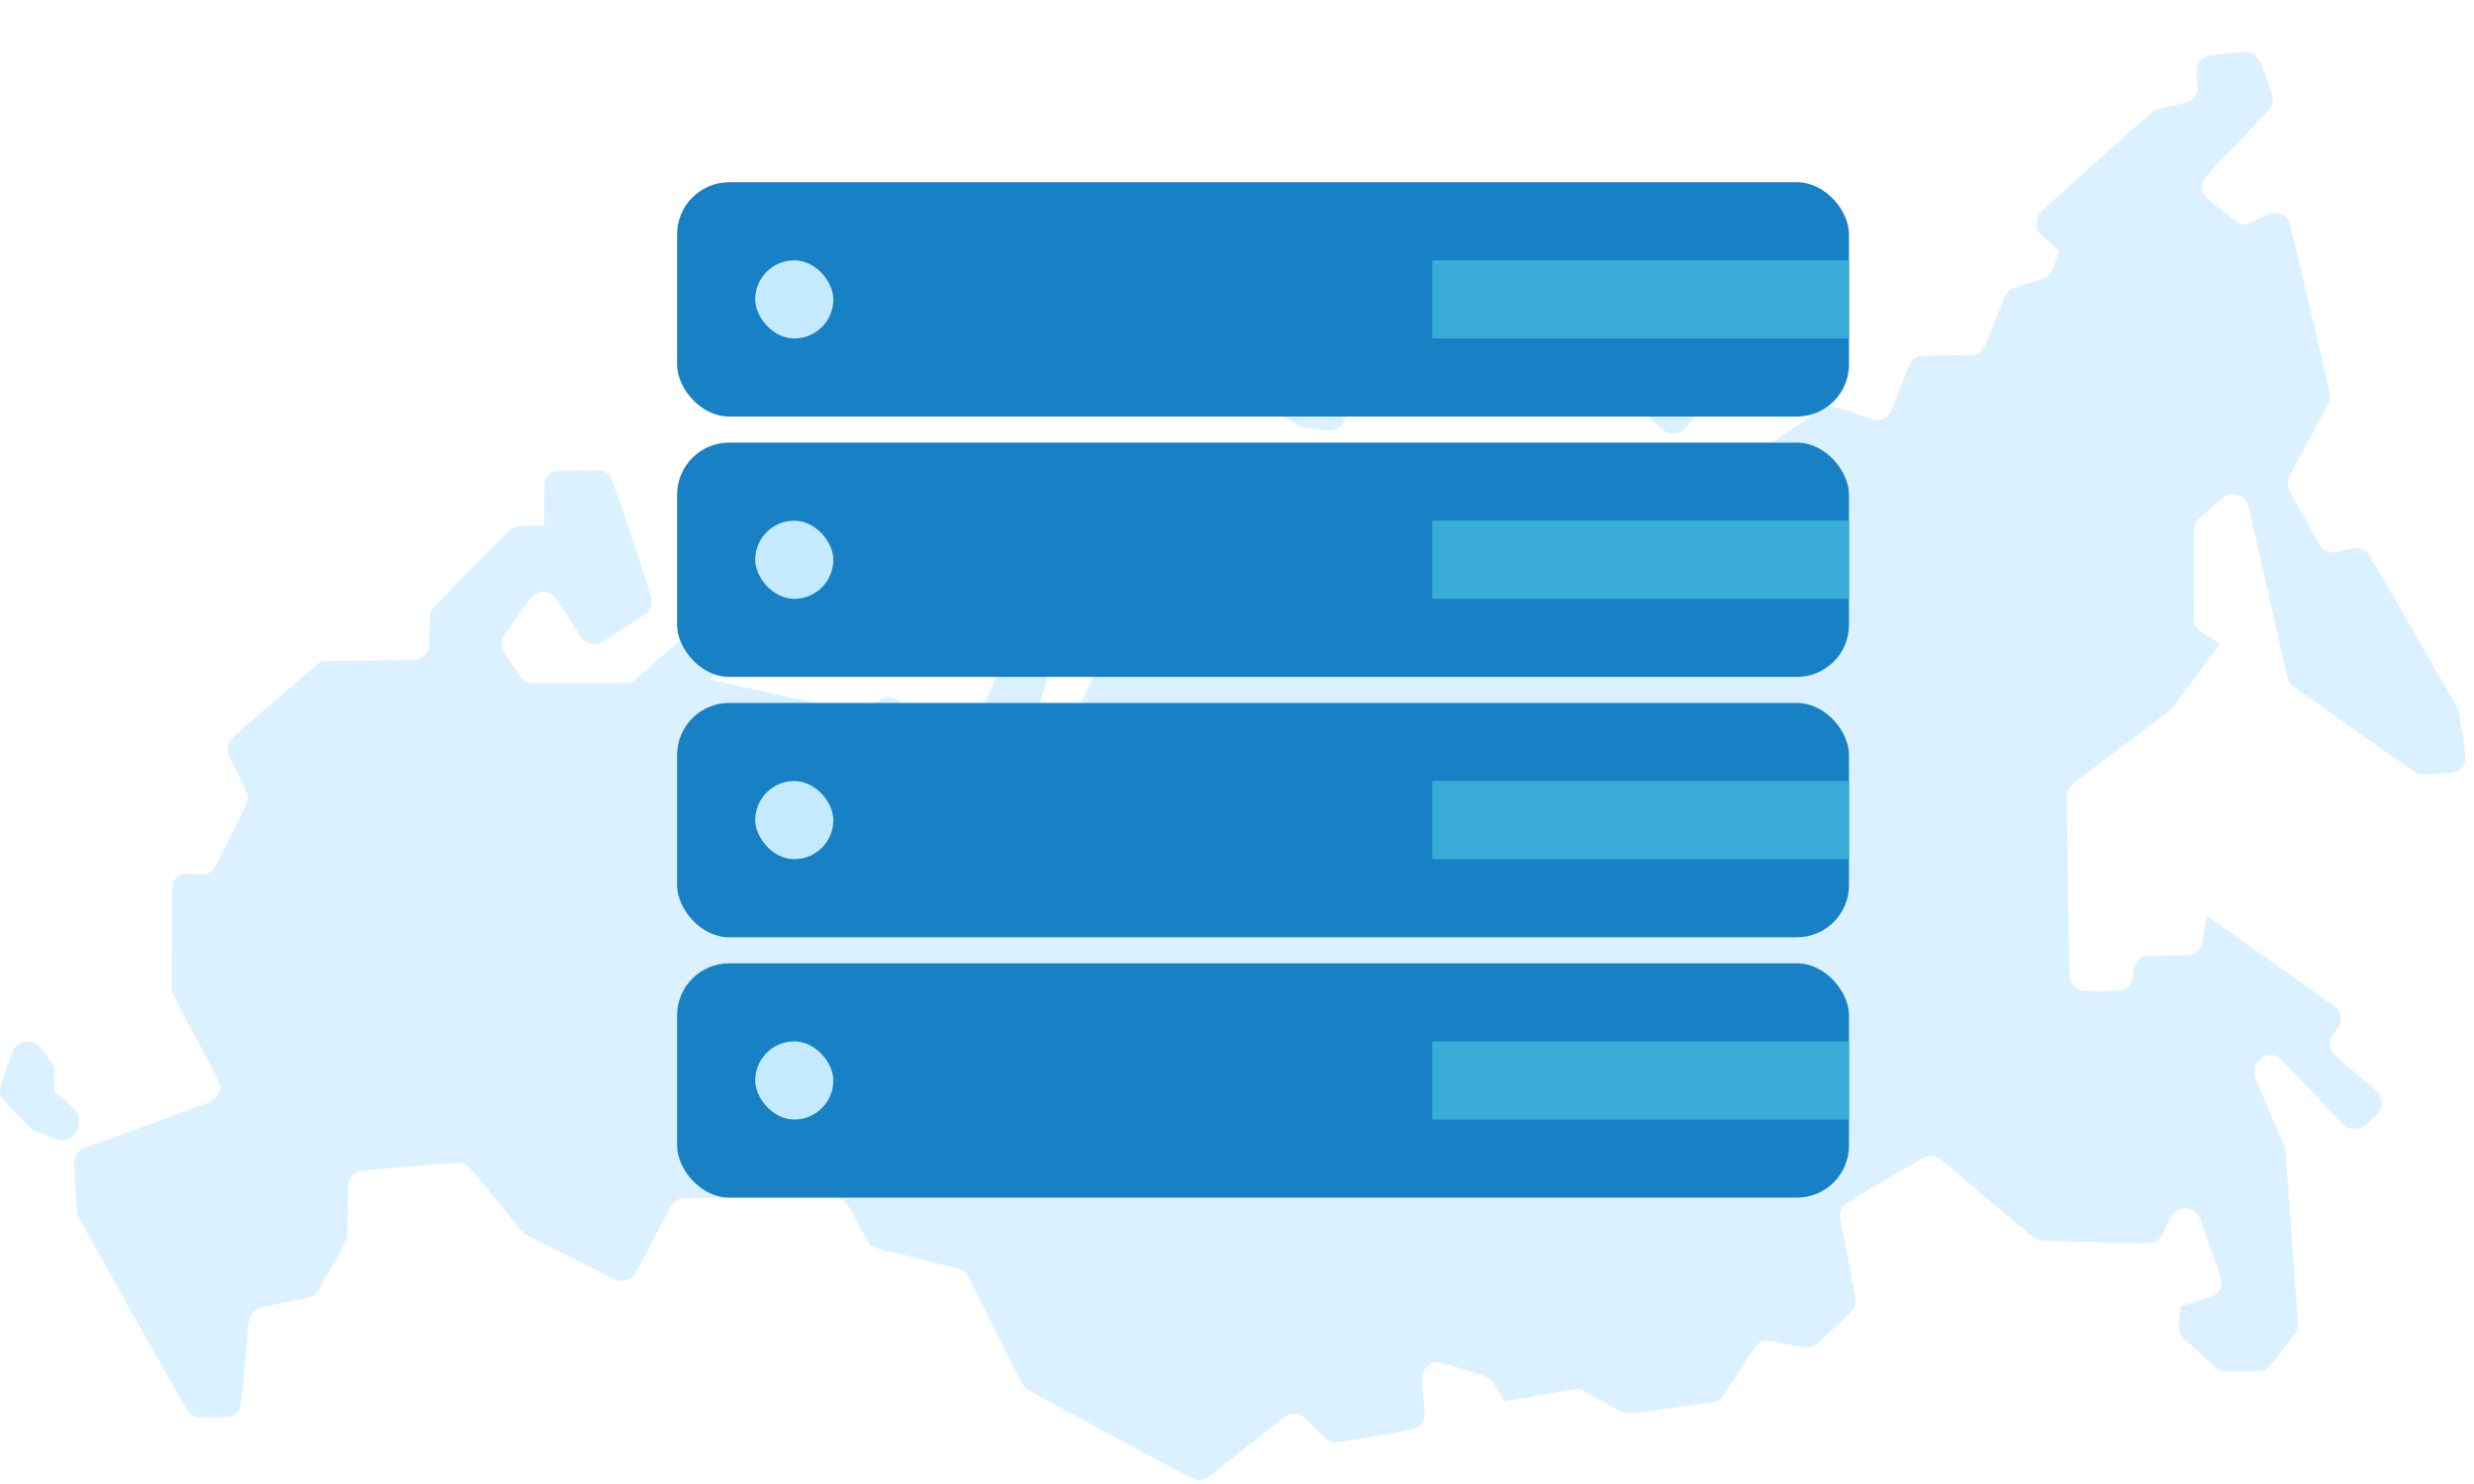 <svg width="95" height="57" viewBox="0 0 95 57" fill="none" xmlns="http://www.w3.org/2000/svg">
<g filter="url(#filter0_d_777_1185)">
<path fill-rule="evenodd" clip-rule="evenodd" d="M84.733 0.163C84.784 0.144 85.107 0.098 85.451 0.06C86.058 -0.006 86.351 -0.041 86.545 0.081C86.733 0.199 86.828 0.463 87.022 0.987C87.251 1.6 87.275 1.681 87.274 1.817C87.274 1.923 87.258 1.999 87.221 2.077C87.183 2.158 86.836 2.534 85.92 3.488C84.556 4.908 84.55 4.916 84.549 5.173C84.549 5.272 84.565 5.334 84.618 5.439C84.682 5.563 84.737 5.614 85.266 6.043C85.584 6.3 85.886 6.53 85.936 6.554C86.174 6.666 86.296 6.643 86.752 6.397C86.943 6.294 87.147 6.201 87.214 6.187C87.476 6.131 87.755 6.258 87.875 6.488C87.927 6.588 88.108 7.322 88.705 9.854C89.399 12.792 89.468 13.106 89.461 13.253L89.453 13.415L88.676 14.861C88.249 15.656 87.888 16.341 87.873 16.385C87.838 16.485 87.838 16.636 87.873 16.736C87.93 16.903 89.056 18.945 89.138 19.031C89.348 19.252 89.503 19.271 90.021 19.139C90.314 19.065 90.43 19.045 90.521 19.054C90.653 19.067 90.84 19.152 90.916 19.235C90.982 19.306 94.36 25.151 94.393 25.25C94.436 25.382 94.673 26.928 94.672 27.078C94.672 27.326 94.526 27.551 94.304 27.644C94.25 27.667 94.02 27.693 93.637 27.719C93.058 27.759 92.908 27.755 92.792 27.693C92.655 27.62 88.055 24.374 87.983 24.3C87.937 24.253 87.882 24.168 87.861 24.111C87.84 24.054 87.489 22.52 87.08 20.701C86.672 18.883 86.323 17.366 86.304 17.331C86.152 17.037 85.79 16.898 85.508 17.026C85.377 17.086 84.457 17.88 84.359 18.018C84.318 18.075 84.273 18.177 84.26 18.244C84.242 18.329 84.236 18.916 84.241 20.135L84.247 21.903L84.302 22.007C84.387 22.17 84.452 22.225 84.866 22.486C85.124 22.648 85.248 22.739 85.235 22.756C85.224 22.77 84.816 23.318 84.328 23.973C83.84 24.628 83.419 25.189 83.393 25.219C83.366 25.249 82.487 25.919 81.438 26.709C79.633 28.068 79.454 28.202 79.393 28.377C79.386 28.396 79.381 28.416 79.375 28.438C79.36 28.493 79.372 29.712 79.41 32.046L79.468 35.571L79.538 35.714C79.612 35.865 79.725 35.973 79.87 36.034C79.991 36.085 81.398 36.085 81.519 36.034C81.662 35.974 81.776 35.865 81.85 35.717C81.913 35.592 81.921 35.552 81.921 35.375C81.921 35.197 81.93 35.157 81.991 35.034C82.057 34.902 82.132 34.824 82.268 34.748C82.314 34.722 82.51 34.713 83.206 34.704C84.036 34.693 84.091 34.69 84.189 34.644C84.329 34.579 84.433 34.488 84.502 34.37C84.547 34.293 84.58 34.154 84.651 33.733C84.702 33.437 84.746 33.192 84.75 33.188C84.766 33.173 89.693 36.676 89.749 36.742C89.844 36.855 89.89 37.019 89.876 37.193C89.862 37.367 89.8 37.498 89.663 37.641C89.53 37.78 89.485 37.876 89.471 38.051C89.461 38.18 89.468 38.212 89.531 38.341C89.598 38.477 89.652 38.528 90.459 39.222C91.235 39.89 91.323 39.972 91.38 40.09C91.433 40.196 91.444 40.249 91.443 40.382C91.44 40.628 91.385 40.719 91.062 41.015C90.723 41.326 90.672 41.353 90.415 41.353C90.248 41.353 90.203 41.344 90.118 41.296C90.055 41.26 89.561 40.758 88.779 39.935C87.727 38.828 87.522 38.623 87.421 38.576C87.137 38.444 86.8 38.565 86.625 38.863C86.57 38.956 86.562 38.995 86.563 39.144L86.565 39.318L87.16 40.713L87.755 42.108L87.998 45.443C88.132 47.276 88.237 48.84 88.232 48.917C88.227 48.994 88.204 49.091 88.183 49.133C88.135 49.224 87.273 50.357 87.153 50.484C87.108 50.533 87.029 50.596 86.978 50.623C86.888 50.672 86.861 50.673 86.099 50.673H85.312L85.204 50.616C85.084 50.551 83.926 49.494 83.793 49.328C83.698 49.209 83.657 49.095 83.657 48.948C83.656 48.774 83.732 48.2 83.759 48.174C83.773 48.16 84.034 48.078 84.34 47.992C84.645 47.905 84.938 47.81 84.991 47.78C85.184 47.67 85.299 47.473 85.299 47.251C85.3 47.129 85.248 46.963 84.887 45.939C84.658 45.288 84.447 44.725 84.412 44.672C84.296 44.496 84.032 44.378 83.828 44.41C83.693 44.431 83.533 44.52 83.444 44.624C83.4 44.675 83.287 44.884 83.192 45.088C83.001 45.502 82.939 45.591 82.782 45.683C82.634 45.77 82.578 45.771 80.266 45.706L78.321 45.651L78.194 45.592C78.105 45.55 77.539 45.084 76.277 44.014C75.293 43.179 74.448 42.476 74.4 42.452C74.277 42.389 74.108 42.373 73.983 42.412C73.85 42.455 70.942 44.166 70.839 44.263C70.73 44.366 70.651 44.542 70.651 44.684C70.651 44.748 70.786 45.476 70.952 46.302C71.154 47.315 71.252 47.854 71.252 47.955C71.252 48.231 71.23 48.26 70.442 48.996C69.986 49.421 69.706 49.666 69.642 49.694C69.455 49.776 69.386 49.772 68.649 49.633C67.913 49.494 67.821 49.485 67.668 49.531C67.477 49.588 67.4 49.687 66.783 50.668C66.442 51.212 66.158 51.639 66.1 51.695C66.034 51.76 65.962 51.804 65.879 51.828C65.811 51.848 65.027 51.964 64.136 52.087C62.681 52.286 62.505 52.306 62.401 52.282C62.327 52.265 62.024 52.105 61.545 51.83C61.137 51.596 60.773 51.393 60.734 51.379C60.696 51.364 60.613 51.353 60.549 51.353C60.486 51.353 59.837 51.458 59.107 51.586C58.378 51.714 57.777 51.818 57.772 51.818C57.767 51.818 57.676 51.665 57.571 51.477C57.367 51.114 57.252 50.967 57.124 50.906C56.975 50.835 55.389 50.336 55.27 50.323C54.998 50.291 54.703 50.494 54.624 50.766C54.587 50.894 54.587 50.926 54.645 51.561C54.679 51.925 54.706 52.275 54.705 52.339C54.704 52.547 54.567 52.763 54.373 52.863C54.248 52.928 51.403 53.422 51.261 53.404C51.045 53.376 50.967 53.319 50.505 52.849C50.001 52.337 49.939 52.294 49.695 52.293C49.564 52.292 49.514 52.303 49.429 52.351C49.372 52.383 48.679 52.924 47.89 53.552C47.101 54.181 46.422 54.718 46.38 54.746C46.339 54.774 46.253 54.809 46.189 54.825C46.158 54.832 46.134 54.84 46.109 54.844C45.92 54.88 45.701 54.755 42.635 53.104C40.62 52.019 39.413 51.356 39.362 51.307C39.301 51.248 39.021 50.706 38.226 49.111C37.593 47.841 37.14 46.959 37.094 46.907C37.052 46.859 36.977 46.799 36.927 46.774C36.877 46.748 36.126 46.556 35.259 46.347C34.391 46.137 33.63 45.943 33.569 45.915C33.508 45.888 33.428 45.832 33.393 45.792C33.358 45.752 33.159 45.398 32.951 45.006C32.743 44.614 32.543 44.259 32.506 44.218C32.469 44.176 32.38 44.113 32.308 44.077L32.177 44.013H29.166H26.156L26.019 44.083C25.929 44.129 25.856 44.188 25.805 44.256C25.764 44.313 25.434 44.932 25.073 45.632C24.712 46.331 24.382 46.944 24.341 46.993C24.299 47.044 24.211 47.108 24.141 47.14C24.035 47.189 23.989 47.196 23.845 47.189L23.673 47.18L21.931 46.304C20.973 45.822 20.165 45.409 20.137 45.388C20.108 45.366 19.641 44.803 19.099 44.137C18.556 43.471 18.079 42.891 18.04 42.848C17.936 42.736 17.763 42.66 17.612 42.66C17.544 42.66 16.674 42.727 15.679 42.81C14.422 42.914 13.841 42.971 13.774 42.996C13.634 43.049 13.481 43.194 13.417 43.335C13.362 43.457 13.362 43.462 13.35 44.51L13.339 45.562L13.226 45.77C12.713 46.714 12.215 47.589 12.148 47.664C12.102 47.714 12.024 47.773 11.973 47.796C11.922 47.818 11.48 47.916 10.99 48.013C10.5 48.11 10.047 48.206 9.985 48.226C9.788 48.29 9.604 48.497 9.567 48.697C9.559 48.741 9.487 49.502 9.406 50.388C9.26 51.991 9.259 51.999 9.193 52.121C9.119 52.259 8.973 52.382 8.843 52.418C8.793 52.432 8.499 52.442 8.155 52.442C7.57 52.442 7.55 52.441 7.437 52.387C7.374 52.357 7.289 52.297 7.249 52.255C7.157 52.156 2.994 44.756 2.962 44.634C2.949 44.585 2.916 44.108 2.888 43.575C2.84 42.651 2.839 42.601 2.877 42.48C2.927 42.322 3.061 42.172 3.209 42.109C3.269 42.084 4.385 41.676 5.69 41.202C6.995 40.729 8.088 40.328 8.12 40.312C8.211 40.264 8.345 40.114 8.396 40C8.449 39.883 8.458 39.701 8.417 39.581C8.402 39.538 8.015 38.795 7.557 37.93C7.099 37.065 6.694 36.294 6.658 36.217L6.592 36.076L6.598 34.02C6.604 32.105 6.597 31.905 6.692 31.791C6.711 31.769 6.733 31.75 6.76 31.722C6.933 31.546 7.132 31.511 7.576 31.579C7.737 31.604 7.806 31.605 7.879 31.585C8.008 31.549 8.151 31.449 8.233 31.338C8.27 31.288 8.573 30.694 8.906 30.018C9.508 28.798 9.512 28.788 9.512 28.642C9.512 28.498 9.502 28.476 9.134 27.735L8.756 26.977L8.757 26.787C8.758 26.561 8.801 26.462 8.969 26.303C9.277 26.011 12.235 23.46 12.307 23.424C12.384 23.386 12.522 23.382 14.195 23.372C15.971 23.36 16.002 23.359 16.104 23.311C16.24 23.247 16.376 23.112 16.437 22.98C16.482 22.882 16.487 22.824 16.498 22.203C16.508 21.603 16.514 21.524 16.553 21.452C16.577 21.407 17.273 20.687 18.1 19.851C19.375 18.561 19.623 18.321 19.734 18.267C19.863 18.203 19.871 18.202 20.379 18.195L20.893 18.187L20.9 17.339C20.905 16.609 20.906 16.446 20.982 16.334C21.004 16.302 21.033 16.274 21.069 16.237C21.105 16.201 21.133 16.173 21.165 16.151C21.278 16.074 21.444 16.075 22.226 16.075H23.129L23.244 16.134C23.273 16.148 23.297 16.16 23.319 16.174C23.472 16.272 23.543 16.497 24.265 18.659C24.976 20.79 25.024 20.942 25.023 21.093C25.022 21.269 24.956 21.437 24.849 21.537C24.819 21.565 24.411 21.837 23.944 22.143C23.031 22.738 22.962 22.772 22.739 22.735C22.618 22.714 22.451 22.631 22.381 22.556C22.351 22.525 22.114 22.162 21.853 21.75C21.593 21.338 21.34 20.96 21.293 20.911C21.058 20.665 20.673 20.661 20.439 20.903C20.317 21.028 19.375 22.378 19.315 22.513C19.261 22.635 19.256 22.842 19.304 22.958C19.363 23.099 19.981 24.005 20.074 24.086C20.105 24.113 20.126 24.135 20.151 24.154C20.275 24.245 20.473 24.239 22.248 24.239C24.155 24.239 24.17 24.238 24.273 24.19C24.338 24.159 24.744 23.811 25.356 23.261C25.895 22.777 26.374 22.363 26.421 22.34C26.526 22.289 26.808 22.27 26.919 22.306C27.05 22.349 27.537 22.71 27.609 22.817C27.644 22.869 27.686 22.97 27.701 23.04C27.746 23.238 27.707 23.368 27.489 23.759C27.386 23.944 27.311 24.102 27.321 24.112C27.331 24.121 28.595 24.402 30.128 24.736C32.843 25.328 32.92 25.343 33.043 25.318C33.141 25.298 33.25 25.238 33.519 25.06C33.923 24.792 34.034 24.753 34.256 24.802C34.327 24.818 34.422 24.857 34.468 24.888C34.513 24.919 34.952 25.311 35.442 25.759C35.932 26.208 36.38 26.6 36.437 26.63C36.695 26.769 37.051 26.677 37.215 26.43C37.247 26.382 37.662 25.408 38.138 24.265C38.961 22.29 39.05 22.071 39.212 21.974C39.235 21.96 39.259 21.948 39.287 21.935C39.45 21.856 39.639 21.863 39.929 21.96C40.219 22.056 40.304 22.099 40.397 22.196C40.505 22.309 40.565 22.457 40.565 22.617C40.566 22.724 40.428 23.248 39.895 25.166C39.526 26.494 39.223 27.597 39.223 27.617C39.223 27.65 39.27 27.654 39.646 27.645C40.118 27.636 40.169 27.623 40.334 27.474C40.387 27.426 40.454 27.34 40.484 27.282C40.513 27.223 40.857 26.463 41.249 25.592C41.641 24.72 41.982 23.978 42.007 23.942C42.069 23.853 42.22 23.746 42.322 23.719C42.368 23.707 42.624 23.671 42.892 23.638C43.517 23.562 43.594 23.54 43.75 23.384C43.901 23.233 43.961 23.063 43.931 22.876C43.92 22.811 43.912 22.68 43.912 22.585C43.912 22.389 43.957 22.276 44.085 22.151C44.119 22.118 44.145 22.092 44.175 22.071C44.286 21.994 44.45 21.994 45.287 21.984C46.24 21.972 46.248 21.972 46.351 21.918C46.485 21.848 46.597 21.742 46.66 21.625C46.708 21.537 46.711 21.496 46.722 20.77C46.733 20.039 46.735 20.002 46.785 19.902C46.813 19.844 46.876 19.76 46.924 19.715C47.03 19.614 51.974 16.233 52.076 16.191C52.195 16.142 52.328 16.129 52.443 16.154C52.541 16.176 55.227 17.28 55.389 17.365C55.576 17.462 55.7 17.68 55.7 17.911C55.701 18.048 55.67 18.137 55.237 19.241C54.943 19.988 54.768 20.465 54.76 20.538C54.742 20.709 54.815 20.886 54.962 21.023C55.105 21.157 55.21 21.202 55.379 21.202C55.499 21.202 55.646 21.146 56.977 20.595C57.783 20.261 58.49 19.979 58.547 19.968C58.736 19.932 62.953 19.598 63.106 19.608C63.241 19.616 63.34 19.654 64.032 19.96C64.788 20.296 64.811 20.304 64.969 20.305C65.162 20.306 65.268 20.259 65.411 20.107C65.527 19.985 67.032 17.94 67.09 17.826C67.15 17.709 67.166 17.562 67.133 17.428C67.112 17.341 67.042 17.222 66.866 16.975C66.734 16.79 66.614 16.601 66.597 16.553C66.547 16.407 66.561 16.202 66.631 16.059C66.665 15.99 66.716 15.912 66.745 15.886C66.872 15.77 70.015 13.657 70.091 13.636C70.285 13.582 70.38 13.602 71.168 13.865C71.586 14.004 71.971 14.124 72.024 14.132C72.21 14.159 72.463 14.04 72.58 13.87C72.612 13.823 72.79 13.388 72.974 12.902C73.158 12.417 73.325 11.989 73.344 11.952C73.389 11.866 73.52 11.75 73.631 11.698C73.707 11.663 73.84 11.657 74.782 11.646C75.697 11.636 75.862 11.639 75.977 11.564C76.01 11.543 76.038 11.515 76.079 11.48C76.19 11.382 76.202 11.357 76.614 10.32C76.812 9.822 76.993 9.377 77.016 9.331C77.064 9.236 77.199 9.11 77.29 9.075C77.323 9.062 77.598 8.975 77.9 8.881C78.201 8.787 78.489 8.69 78.539 8.664C78.703 8.581 78.78 8.46 78.932 8.054C79.009 7.848 79.075 7.667 79.079 7.652C79.083 7.637 78.915 7.486 78.705 7.317C78.25 6.949 78.195 6.871 78.196 6.596C78.196 6.388 78.26 6.243 78.418 6.092C78.831 5.696 82.667 2.267 82.735 2.231C82.782 2.207 83.069 2.135 83.372 2.07C84.029 1.93 84.052 1.923 84.182 1.808C84.392 1.623 84.434 1.458 84.371 1.056C84.344 0.88 84.332 0.724 84.341 0.661C84.373 0.437 84.53 0.238 84.733 0.163ZM65.071 11.537C65.139 11.468 66.199 10.846 66.335 10.794C66.373 10.78 66.477 10.771 66.566 10.775C66.853 10.789 67.002 10.901 67.162 11.223C67.253 11.409 67.26 11.436 67.26 11.61C67.26 11.913 67.229 11.954 66.591 12.477L66.054 12.918L65.405 13.664C64.66 14.519 64.654 14.525 64.53 14.591C64.389 14.665 64.106 14.662 63.958 14.583C63.814 14.507 63.211 13.933 63.146 13.811C63.105 13.735 63.095 13.677 63.095 13.519C63.095 13.302 63.125 13.22 63.254 13.084C63.349 12.982 63.375 12.97 63.886 12.777C64.375 12.594 64.492 12.534 64.573 12.426C64.604 12.385 64.713 12.184 64.815 11.979C64.917 11.774 65.032 11.575 65.071 11.537ZM48.587 11.461C48.664 11.319 48.762 11.238 48.928 11.178C49.078 11.125 49.273 11.138 49.415 11.212C49.471 11.241 49.82 11.518 50.191 11.829L50.865 12.393L51.024 12.649C51.412 13.276 51.63 13.649 51.651 13.726C51.742 14.056 51.561 14.406 51.248 14.505C51.119 14.545 51.104 14.545 50.614 14.493C50.338 14.464 50.074 14.431 50.028 14.419C49.982 14.408 49.654 14.22 49.299 14.003C48.581 13.563 48.481 13.48 48.42 13.271C48.385 13.15 48.386 13.104 48.452 12.363C48.518 11.611 48.523 11.579 48.587 11.461ZM36.721 16.198C36.78 16.174 37.594 16.009 38.529 15.832C40.341 15.489 40.391 15.483 40.593 15.572C40.755 15.643 40.85 15.76 40.962 16.024C41.047 16.226 41.061 16.283 41.062 16.422C41.062 16.612 41.008 16.75 40.888 16.871C40.746 17.013 40.684 17.027 39.575 17.172C39.004 17.247 38.5 17.323 38.455 17.342C38.304 17.405 34.91 19.648 34.826 19.739C34.782 19.788 34.49 20.263 34.179 20.795C33.867 21.326 33.584 21.799 33.55 21.847C33.455 21.978 33.272 22.057 33.066 22.057C32.798 22.057 32.726 22.007 32.234 21.475C31.996 21.218 31.795 20.979 31.766 20.92C31.69 20.762 31.694 20.532 31.777 20.363C31.837 20.241 31.973 20.123 34.227 18.238C35.885 16.851 36.646 16.229 36.721 16.198ZM1.002 38.006C0.826 38.023 0.712 38.078 0.602 38.197C0.511 38.296 0.499 38.326 0.252 39.039C0.008 39.742 -0.004 39.786 0.001 39.913C0.009 40.13 0.086 40.235 0.676 40.836C0.968 41.133 1.24 41.394 1.282 41.417C1.324 41.439 1.571 41.536 1.832 41.631C2.295 41.8 2.31 41.804 2.444 41.796C2.772 41.776 3.033 41.48 3.024 41.138C3.024 41.129 3.026 41.116 3.028 41.101C3.044 40.992 3.081 40.74 2.544 40.311L2.094 39.926L2.069 38.943C1.785 38.552 1.513 38.198 1.466 38.157C1.346 38.05 1.16 37.99 1.002 38.006Z" fill="#DBF1FF"/>
</g>
<rect x="26" y="7" width="45" height="9" rx="2" fill="#1881C6"/>
<rect x="55" y="10" width="16" height="3" fill="#39ADD8"/>
<rect x="29" y="10" width="3" height="3" rx="1.5" fill="#C5EAFF"/>
<rect x="26" y="17" width="45" height="9" rx="2" fill="#1881C6"/>
<rect x="26" y="27" width="45" height="9" rx="2" fill="#1881C6"/>
<rect x="26" y="37" width="45" height="9" rx="2" fill="#1881C6"/>
<rect x="55" y="20" width="16" height="3" fill="#39ADD8"/>
<rect x="29" y="20" width="3" height="3" rx="1.5" fill="#C5EAFF"/>
<rect x="55" y="30" width="16" height="3" fill="#39ADD8"/>
<rect x="29" y="30" width="3" height="3" rx="1.5" fill="#C5EAFF"/>
<rect x="55" y="40" width="16" height="3" fill="#39ADD8"/>
<rect x="29" y="40" width="3" height="3" rx="1.5" fill="#C5EAFF"/>
<defs>
<filter id="filter0_d_777_1185" x="0" y="0" width="94.672" height="56.849" filterUnits="userSpaceOnUse" color-interpolation-filters="sRGB">
<feFlood flood-opacity="0" result="BackgroundImageFix"/>
<feColorMatrix in="SourceAlpha" type="matrix" values="0 0 0 0 0 0 0 0 0 0 0 0 0 0 0 0 0 0 127 0" result="hardAlpha"/>
<feOffset dy="2"/>
<feComposite in2="hardAlpha" operator="out"/>
<feColorMatrix type="matrix" values="0 0 0 0 0.094 0 0 0 0 0.506 0 0 0 0 0.776 0 0 0 0.4 0"/>
<feBlend mode="normal" in2="BackgroundImageFix" result="effect1_dropShadow_777_1185"/>
<feBlend mode="normal" in="SourceGraphic" in2="effect1_dropShadow_777_1185" result="shape"/>
</filter>
</defs>
</svg>
